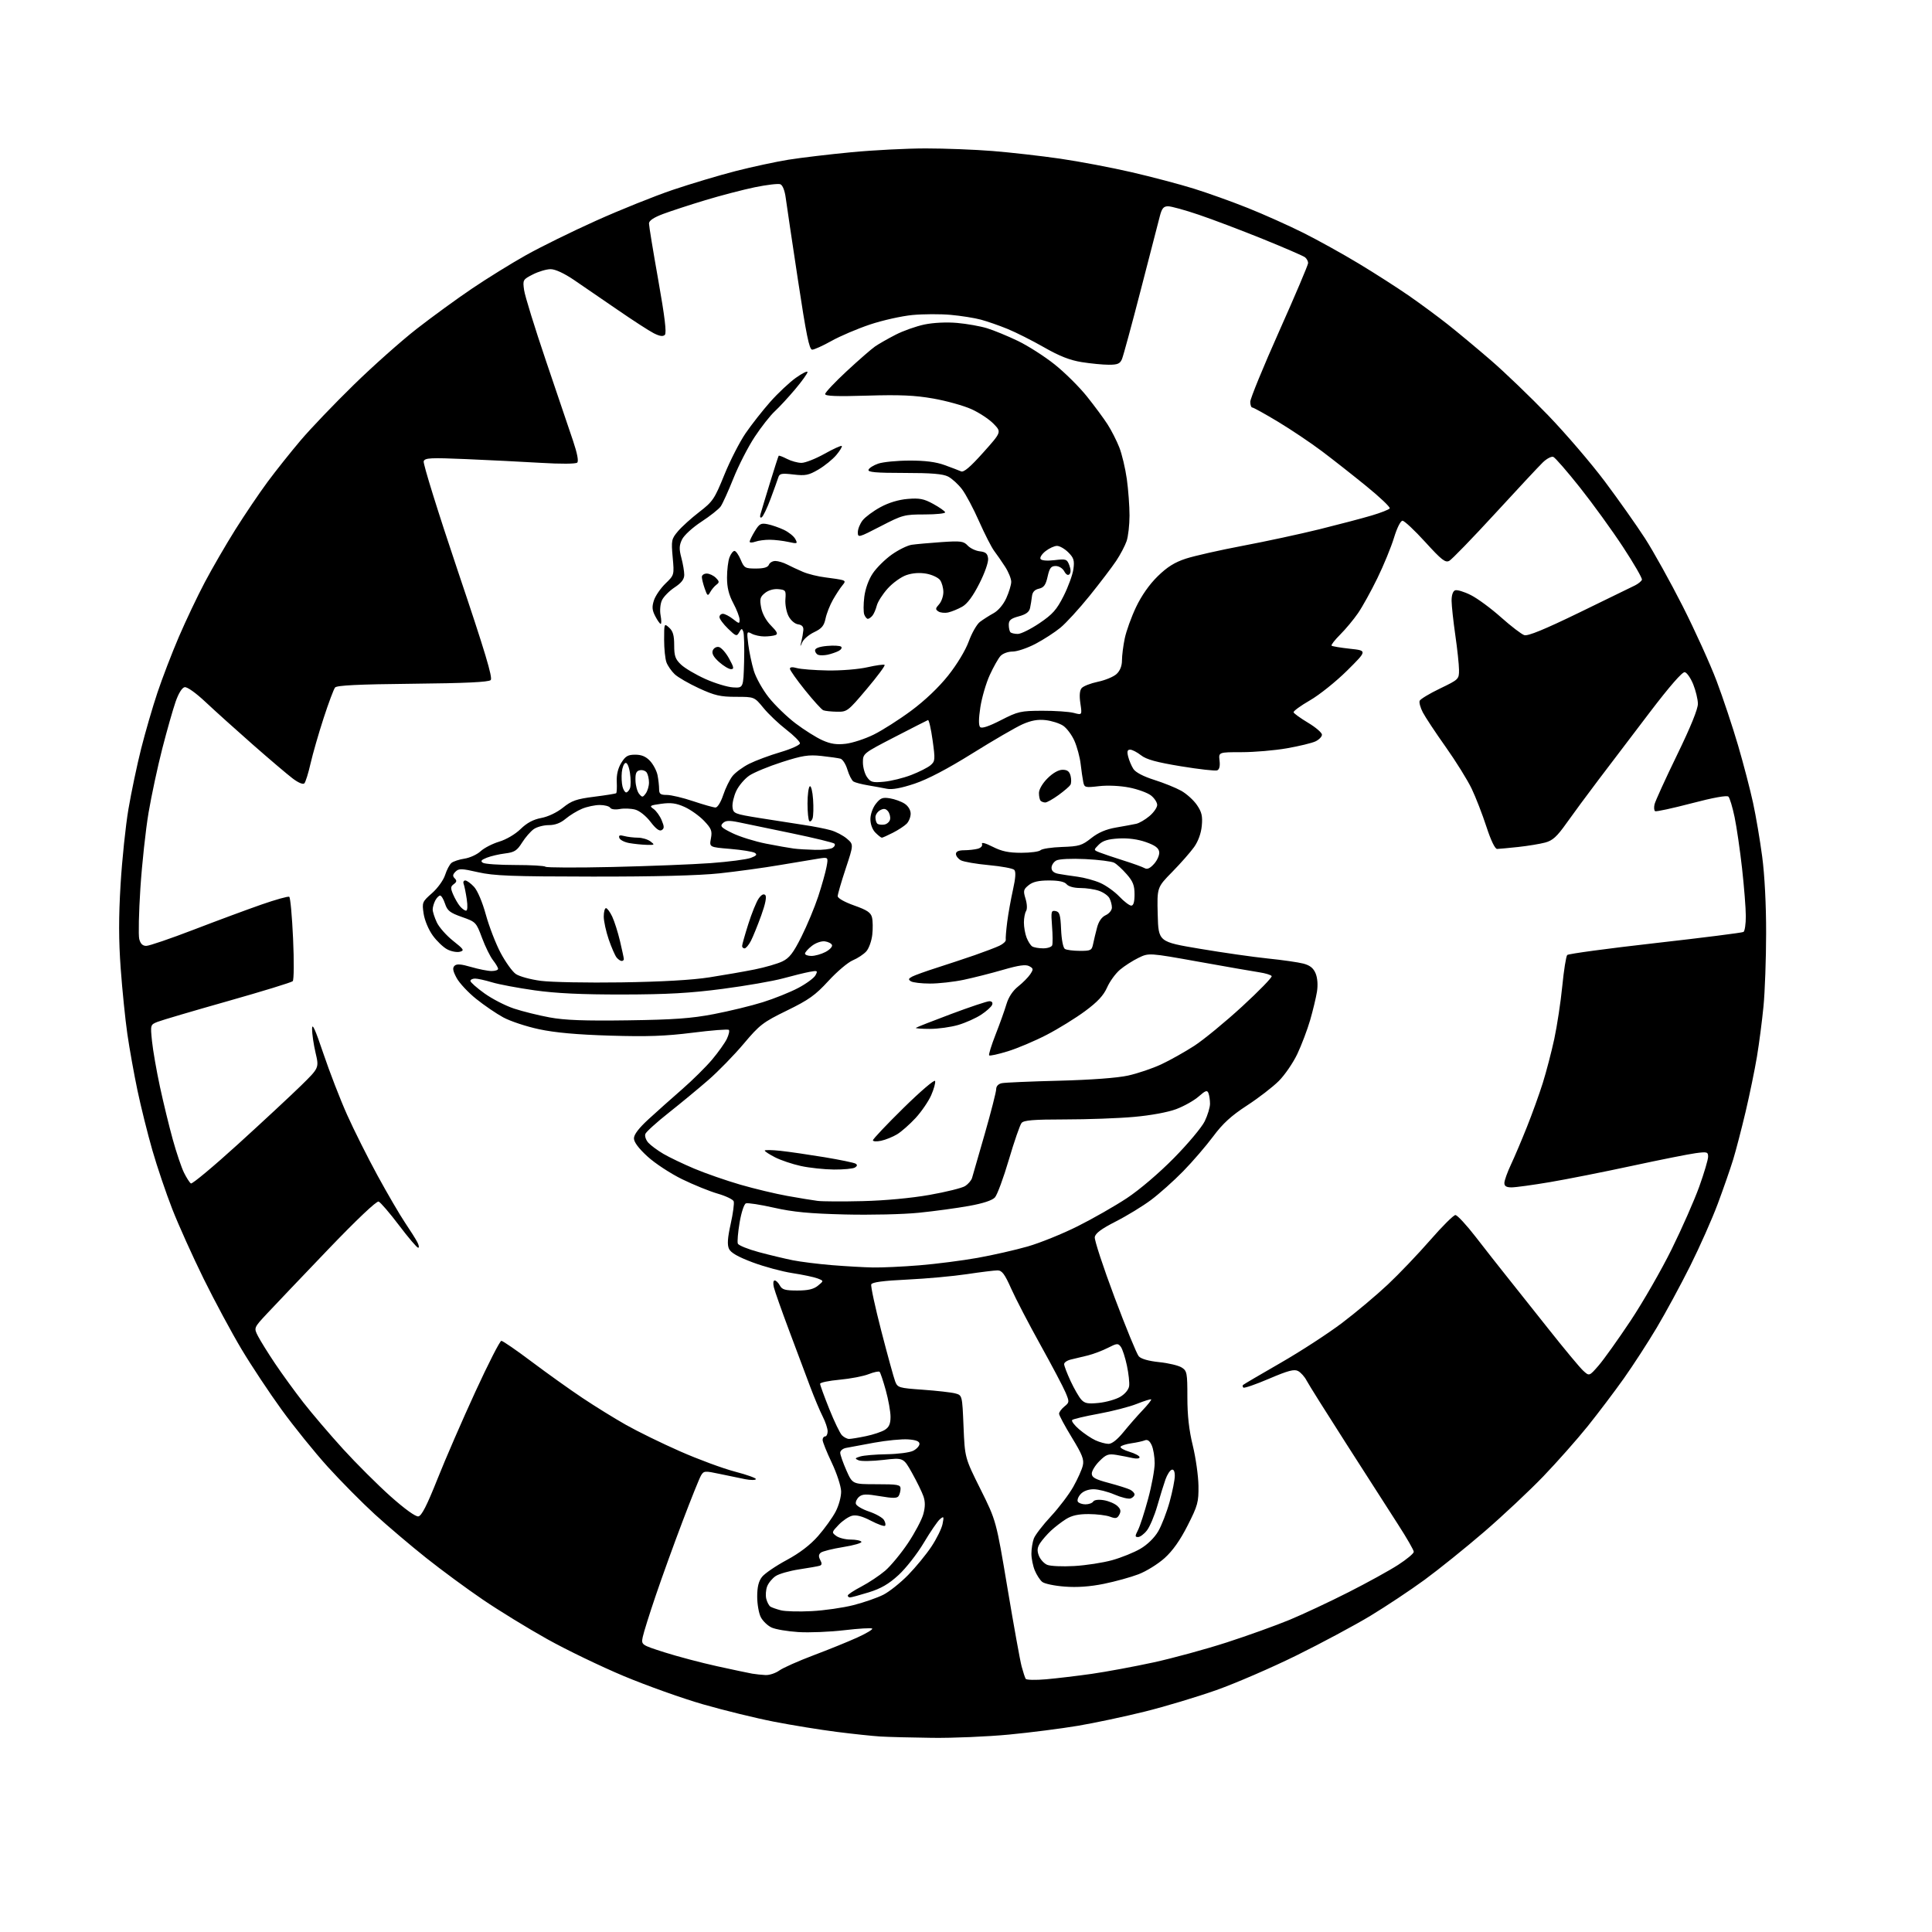 <?xml version="1.0" encoding="UTF-8" standalone="no"?>
<svg 
  version="1.1" 
  xmlns="http://www.w3.org/2000/svg" 
  xmlns:xlink="http://www.w3.org/1999/xlink" 
  xmlns:svg="http://www.w3.org/2000/svg"
  xmlns:rdf="http://www.w3.org/1999/02/22-rdf-syntax-ns#"
  xmlns:cc="http://creativecommons.org/ns#"
  xmlns:dc="http://purl.org/dc/elements/1.1/"
  viewBox="0 0 768 768"
  width="768"
  height="768"
>
<style>svg {background-color: white; }</style>"
<path stroke="none" fill="black" fill-rule="evenodd" d="M370.59,690.82C362.29,690.71 353.02,690.48 350.00,690.29C346.98,690.11 339.15,689.28 332.61,688.45C326.07,687.62 314.84,685.80 307.66,684.40C300.48,683.00 287.83,679.90 279.55,677.52C271.27,675.14 257.06,670.07 247.96,666.26C238.86,662.45 225.13,655.83 217.46,651.54C209.78,647.25 198.32,640.22 192.00,635.92C185.68,631.63 175.51,624.15 169.42,619.30C163.32,614.46 154.15,606.67 149.03,602.00C143.92,597.33 135.49,588.81 130.30,583.09C125.11,577.36 116.87,567.16 111.98,560.42C107.09,553.68 99.90,542.84 96.01,536.33C92.12,529.82 85.35,517.24 80.97,508.36C76.60,499.48 70.99,487.02 68.50,480.67C66.02,474.33 62.45,463.79 60.57,457.25C58.69,450.71 56.02,440.00 54.64,433.43C53.26,426.87 51.45,416.77 50.62,411.00C49.79,405.23 48.60,393.52 47.98,385.00C47.16,373.71 47.15,364.64 47.93,351.60C48.52,341.75 49.93,328.25 51.06,321.60C52.19,314.94 54.46,304.16 56.10,297.63C57.75,291.10 60.66,281.06 62.59,275.31C64.51,269.57 68.33,259.61 71.09,253.18C73.85,246.76 78.49,236.97 81.42,231.44C84.35,225.90 89.80,216.50 93.54,210.54C97.28,204.59 103.04,196.06 106.33,191.61C109.63,187.15 115.58,179.68 119.55,175.00C123.52,170.32 133.01,160.41 140.64,152.96C148.26,145.51 159.52,135.50 165.66,130.71C171.80,125.93 181.70,118.72 187.66,114.70C193.62,110.67 203.22,104.72 209.00,101.48C214.78,98.23 227.33,92.05 236.90,87.75C246.47,83.44 260.20,77.93 267.40,75.49C274.61,73.06 285.86,69.69 292.41,68.01C298.96,66.33 308.41,64.30 313.41,63.49C318.41,62.69 329.66,61.35 338.41,60.52C347.16,59.68 360.48,59.00 368.02,59.00C375.55,59.00 387.51,59.46 394.60,60.03C401.70,60.60 413.75,61.97 421.38,63.07C429.01,64.18 441.84,66.61 449.88,68.47C457.92,70.33 469.00,73.26 474.50,74.97C480.00,76.68 489.68,80.14 496.00,82.67C502.32,85.19 512.25,89.64 518.06,92.54C523.87,95.45 533.86,100.99 540.26,104.86C546.66,108.72 555.63,114.48 560.20,117.65C564.76,120.82 571.65,125.91 575.50,128.95C579.35,131.99 587.03,138.38 592.57,143.16C598.11,147.94 608.37,157.80 615.39,165.08C622.40,172.35 632.55,184.20 637.95,191.40C643.35,198.61 650.53,208.78 653.91,214.00C657.28,219.22 664.03,231.38 668.91,241.00C673.78,250.62 679.84,263.99 682.38,270.70C684.91,277.41 688.75,288.94 690.91,296.31C693.07,303.69 695.75,313.97 696.87,319.15C698.00,324.34 699.63,333.96 700.50,340.54C701.47,347.86 702.08,359.68 702.06,371.00C702.05,381.18 701.58,394.23 701.02,400.00C700.46,405.77 699.29,414.77 698.42,420.00C697.55,425.23 695.51,435.11 693.90,441.96C692.28,448.81 690.05,457.36 688.95,460.96C687.85,464.56 685.10,472.45 682.85,478.50C680.59,484.55 675.65,495.68 671.87,503.24C668.09,510.80 662.12,521.83 658.60,527.74C655.08,533.66 649.18,542.75 645.50,547.95C641.81,553.15 635.35,561.69 631.15,566.93C626.94,572.17 619.00,581.14 613.50,586.87C608.00,592.59 597.42,602.51 590.00,608.91C582.58,615.30 571.89,623.90 566.26,628.02C560.64,632.13 550.96,638.56 544.76,642.31C538.57,646.05 525.40,653.11 515.50,658.00C505.60,662.89 491.20,669.12 483.50,671.85C475.80,674.57 462.98,678.42 455.00,680.40C447.02,682.38 435.11,684.91 428.53,686.02C421.94,687.13 409.61,688.71 401.12,689.52C392.63,690.33 378.89,690.92 370.59,690.82zM415.87,667.54C420.07,667.17 428.23,666.20 434.00,665.38C439.77,664.55 450.80,662.51 458.50,660.84C466.20,659.16 479.33,655.58 487.67,652.88C496.01,650.18 507.26,646.13 512.67,643.89C518.08,641.64 528.59,636.72 536.03,632.94C543.47,629.17 552.36,624.28 555.78,622.06C559.20,619.85 562.00,617.52 562.00,616.87C562.00,616.22 559.22,611.38 555.81,606.10C552.41,600.82 543.14,586.38 535.22,574.00C527.29,561.62 520.17,550.28 519.39,548.78C518.62,547.28 517.10,545.59 516.02,545.01C514.47,544.18 512.09,544.81 504.45,548.07C499.17,550.33 494.58,551.91 494.26,551.59C493.93,551.26 493.87,550.79 494.13,550.54C494.38,550.28 501.10,546.34 509.05,541.77C517.00,537.20 528.01,530.05 533.52,525.87C539.04,521.69 547.21,514.82 551.70,510.60C556.18,506.39 563.75,498.45 568.53,492.97C573.30,487.49 577.81,483.00 578.55,483.00C579.29,483.00 582.94,486.94 586.66,491.75C590.38,496.56 595.94,503.65 599.03,507.50C602.11,511.35 609.62,520.80 615.72,528.50C621.82,536.20 627.92,543.54 629.28,544.81C631.75,547.11 631.75,547.11 635.48,542.81C637.53,540.44 643.24,532.44 648.17,525.03C653.10,517.61 660.47,504.79 664.54,496.53C668.62,488.26 673.54,477.09 675.48,471.70C677.41,466.31 679.00,460.97 679.00,459.82C679.00,457.91 678.61,457.79 674.07,458.40C671.36,458.76 659.99,461.02 648.82,463.43C637.64,465.84 622.93,468.76 616.12,469.91C609.32,471.06 602.46,472.00 600.87,472.00C598.80,472.00 598.00,471.51 598.01,470.25C598.02,469.29 599.18,466.02 600.60,463.00C602.02,459.98 604.89,453.23 606.97,448.00C609.06,442.77 611.90,434.90 613.28,430.50C614.66,426.10 616.72,418.23 617.85,413.00C618.97,407.77 620.41,398.32 621.03,392.00C621.65,385.68 622.54,380.11 623.00,379.63C623.46,379.15 639.20,377.02 657.98,374.90C676.76,372.78 692.55,370.78 693.06,370.46C693.58,370.14 694.00,367.32 693.99,364.19C693.99,361.06 693.31,352.52 692.50,345.22C691.68,337.91 690.34,328.72 689.52,324.78C688.70,320.85 687.60,317.20 687.08,316.68C686.48,316.08 681.08,317.05 672.41,319.33C664.86,321.30 658.35,322.72 657.94,322.46C657.52,322.21 657.42,320.99 657.70,319.75C657.98,318.51 661.98,309.72 666.60,300.22C672.04,289.04 674.98,281.81 674.94,279.72C674.91,277.95 674.07,274.48 673.07,272.00C672.06,269.52 670.56,267.36 669.72,267.20C668.76,267.00 663.67,272.84 655.78,283.20C648.95,292.16 639.79,304.23 635.42,310.00C631.05,315.77 625.33,323.52 622.71,327.22C618.90,332.59 617.20,334.14 614.22,334.93C612.17,335.48 607.35,336.27 603.50,336.69C599.65,337.10 595.89,337.45 595.13,337.47C594.29,337.49 592.66,334.11 590.87,328.62C589.28,323.74 586.65,316.95 585.02,313.54C583.39,310.12 578.74,302.64 574.68,296.91C570.62,291.19 566.53,285.00 565.58,283.16C564.63,281.32 564.07,279.27 564.33,278.59C564.58,277.92 568.22,275.72 572.40,273.71C579.89,270.10 580.00,270.00 579.98,266.28C579.97,264.20 579.31,258.00 578.51,252.50C577.72,247.00 577.05,240.86 577.03,238.86C577.01,236.60 577.54,235.01 578.42,234.67C579.21,234.37 582.02,235.21 584.67,236.55C587.33,237.88 592.74,241.87 596.70,245.41C600.67,248.94 604.82,252.13 605.94,252.48C607.36,252.93 613.94,250.23 627.74,243.53C638.61,238.26 648.59,233.39 649.92,232.72C651.25,232.05 652.50,231.03 652.69,230.45C652.88,229.88 649.50,224.03 645.18,217.45C640.87,210.88 633.17,200.24 628.07,193.82C622.98,187.40 618.20,181.91 617.46,181.62C616.71,181.34 614.84,182.32 613.30,183.81C611.76,185.30 603.18,194.49 594.23,204.24C585.28,213.98 577.12,222.40 576.11,222.94C574.55,223.78 573.07,222.62 566.56,215.47C562.32,210.81 558.25,207.00 557.52,207.00C556.75,207.00 555.33,209.84 554.14,213.75C553.01,217.46 550.04,224.70 547.54,229.82C545.04,234.95 541.58,241.21 539.84,243.73C538.11,246.25 534.92,250.08 532.76,252.24C530.60,254.40 529.05,256.39 529.32,256.66C529.59,256.93 532.89,257.48 536.66,257.89C543.50,258.63 543.50,258.63 535.50,266.57C531.10,270.93 524.45,276.26 520.72,278.40C516.99,280.55 514.06,282.69 514.22,283.16C514.38,283.64 516.98,285.51 520.00,287.32C523.03,289.14 525.50,291.27 525.50,292.05C525.50,292.83 524.35,294.02 522.95,294.70C521.54,295.37 516.42,296.61 511.56,297.46C506.71,298.31 498.61,299.00 493.57,299.00C484.40,299.00 484.40,299.00 484.79,302.36C485.05,304.55 484.72,305.89 483.84,306.23C483.09,306.52 476.62,305.79 469.45,304.61C459.70,303.01 455.70,301.91 453.57,300.23C452.01,299.01 450.07,298.00 449.26,298.00C448.15,298.00 447.95,298.69 448.46,300.75C448.83,302.26 449.77,304.48 450.54,305.67C451.42,307.03 454.52,308.65 458.81,310.01C462.59,311.20 467.43,313.16 469.56,314.35C471.69,315.55 474.51,318.10 475.81,320.02C477.72,322.82 478.09,324.43 477.73,328.27C477.45,331.27 476.31,334.42 474.66,336.74C473.21,338.77 469.31,343.21 465.98,346.60C459.93,352.76 459.93,352.76 460.21,363.57C460.50,374.39 460.50,374.39 477.00,377.16C486.07,378.69 498.23,380.43 504.00,381.02C509.77,381.61 516.13,382.52 518.13,383.05C520.74,383.74 522.10,384.83 522.98,386.95C523.73,388.76 523.93,391.54 523.52,394.19C523.14,396.56 521.92,401.64 520.81,405.49C519.69,409.33 517.40,415.37 515.73,418.92C514.05,422.47 510.73,427.32 508.35,429.70C505.97,432.08 500.27,436.48 495.69,439.46C489.43,443.54 486.08,446.60 482.26,451.74C479.46,455.50 474.10,461.73 470.34,465.58C466.58,469.43 460.80,474.58 457.50,477.04C454.21,479.49 447.91,483.34 443.50,485.58C437.76,488.51 435.41,490.27 435.19,491.79C435.01,492.96 438.55,503.72 443.05,515.71C447.55,527.69 451.88,538.24 452.67,539.14C453.58,540.18 456.56,541.03 460.80,541.47C464.49,541.85 468.51,542.81 469.75,543.61C471.85,544.95 472.00,545.75 472.00,555.44C472.00,562.70 472.65,568.51 474.16,574.67C475.34,579.53 476.35,586.70 476.41,590.62C476.49,597.14 476.13,598.46 472.10,606.41C469.12,612.29 466.17,616.46 462.94,619.37C460.31,621.73 455.64,624.63 452.56,625.80C449.48,626.98 443.28,628.69 438.79,629.60C433.30,630.71 428.19,631.08 423.25,630.70C419.19,630.40 415.16,629.55 414.29,628.82C413.41,628.10 412.08,626.05 411.35,624.28C410.61,622.51 410.00,619.50 410.00,617.60C410.00,615.69 410.44,612.98 410.97,611.57C411.51,610.16 414.56,606.19 417.76,602.75C420.96,599.31 424.96,594.02 426.66,591.00C428.36,587.98 430.06,584.19 430.43,582.59C431.00,580.20 430.23,578.23 426.06,571.41C423.28,566.85 421.00,562.61 421.00,561.98C421.00,561.34 421.95,560.06 423.10,559.12C425.12,557.48 425.14,557.27 423.59,553.57C422.71,551.45 418.20,542.91 413.59,534.61C408.97,526.30 403.74,516.24 401.96,512.25C399.37,506.42 398.30,505.00 396.53,505.00C395.32,505.00 389.86,505.67 384.41,506.49C378.96,507.31 368.27,508.29 360.66,508.65C351.04,509.11 346.67,509.70 346.34,510.56C346.07,511.25 347.88,519.62 350.35,529.16C352.82,538.70 355.29,547.68 355.84,549.12C356.81,551.62 357.27,551.76 366.89,552.44C372.42,552.84 378.19,553.49 379.72,553.90C382.50,554.64 382.50,554.64 383.02,567.07C383.54,579.50 383.54,579.50 389.77,592.00C396.00,604.50 396.00,604.50 400.51,631.43C402.99,646.25 405.51,660.20 406.11,662.43C406.71,664.67 407.44,666.89 407.73,667.36C408.01,667.83 411.68,667.91 415.87,667.54zM304.29,665.86C305.83,665.94 308.30,665.12 309.79,664.05C311.28,662.98 317.38,660.27 323.34,658.02C329.30,655.78 337.13,652.60 340.74,650.96C344.36,649.32 347.05,647.71 346.72,647.39C346.39,647.06 341.41,647.35 335.66,648.03C329.90,648.71 321.66,649.05 317.35,648.77C313.03,648.50 308.23,647.68 306.68,646.95C305.12,646.21 303.21,644.37 302.43,642.85C301.64,641.34 301.00,637.66 301.00,634.68C301.00,630.86 301.56,628.55 302.92,626.83C303.97,625.49 308.36,622.49 312.67,620.17C317.87,617.37 322.08,614.15 325.20,610.60C327.78,607.66 330.92,603.29 332.18,600.89C333.46,598.42 334.41,594.90 334.36,592.80C334.30,590.75 332.63,585.64 330.63,581.43C328.63,577.23 327.00,573.16 327.00,572.40C327.00,571.63 327.45,571.00 328.00,571.00C328.55,571.00 329.00,570.08 329.00,568.96C329.00,567.84 328.11,565.17 327.01,563.03C325.92,560.89 323.71,555.62 322.09,551.32C320.47,547.02 316.70,536.98 313.72,529.00C310.73,521.02 307.99,513.26 307.63,511.75C307.24,510.16 307.38,509.00 307.95,509.00C308.49,509.00 309.41,509.90 310.00,511.00C310.88,512.65 312.09,513.00 316.92,513.00C321.21,513.00 323.41,512.49 325.14,511.08C327.50,509.16 327.50,509.16 324.98,508.19C323.60,507.66 319.10,506.71 314.98,506.08C310.87,505.45 303.74,503.52 299.15,501.80C293.31,499.60 290.50,497.99 289.78,496.42C289.04,494.79 289.22,492.09 290.46,486.52C291.40,482.32 291.93,478.27 291.65,477.53C291.36,476.79 288.51,475.42 285.32,474.50C282.12,473.58 275.75,471.00 271.18,468.77C266.60,466.54 260.41,462.49 257.43,459.76C253.88,456.52 252.00,454.01 252.00,452.51C252.00,450.99 253.98,448.40 257.85,444.86C261.06,441.91 267.05,436.57 271.15,433.00C275.25,429.43 280.61,424.12 283.06,421.22C285.50,418.32 288.14,414.61 288.93,412.98C289.71,411.35 290.07,409.74 289.73,409.40C289.39,409.05 282.89,409.56 275.30,410.52C264.50,411.88 257.37,412.13 242.50,411.68C229.36,411.28 220.66,410.50 214.30,409.14C209.23,408.06 202.83,405.94 200.06,404.43C197.29,402.93 192.43,399.61 189.26,397.06C186.09,394.52 182.61,390.78 181.51,388.75C180.03,386.00 179.81,384.79 180.66,383.94C181.51,383.09 183.19,383.20 187.30,384.40C190.33,385.28 193.98,386.00 195.40,386.00C196.83,386.00 198.00,385.61 198.00,385.13C198.00,384.66 197.09,383.11 195.98,381.70C194.87,380.29 192.90,376.29 191.61,372.82C189.30,366.61 189.15,366.46 183.63,364.52C178.89,362.85 177.83,362.03 176.92,359.27C176.33,357.47 175.45,356.00 174.96,356.00C174.47,356.00 173.60,356.87 173.04,357.93C172.47,359.00 172.00,360.62 172.00,361.53C172.00,362.45 172.75,364.78 173.66,366.71C174.58,368.64 177.49,371.92 180.12,374.00C184.40,377.38 184.69,377.85 182.80,378.34C181.64,378.64 179.40,378.23 177.83,377.41C176.25,376.60 173.64,374.11 172.03,371.88C170.36,369.57 168.80,365.85 168.40,363.21C167.73,358.73 167.83,358.48 171.74,355.04C173.97,353.08 176.28,349.87 176.93,347.83C177.58,345.81 178.71,343.65 179.46,343.03C180.21,342.41 182.55,341.64 184.66,341.32C186.77,341.00 189.64,339.68 191.04,338.39C192.43,337.09 195.77,335.37 198.44,334.57C201.26,333.72 204.84,331.61 206.94,329.56C209.45,327.11 211.97,325.76 215.15,325.16C217.87,324.66 221.39,322.98 223.80,321.04C227.24,318.28 229.14,317.61 236.18,316.72C240.76,316.14 244.70,315.51 244.94,315.31C245.18,315.12 245.28,313.06 245.17,310.73C245.04,307.96 245.66,305.38 246.97,303.25C248.62,300.57 249.59,300.00 252.53,300.00C255.05,300.00 256.78,300.74 258.43,302.51C259.71,303.90 261.04,306.43 261.38,308.14C261.72,309.85 262.00,312.32 262.00,313.62C262.00,315.61 262.50,316.00 265.07,316.00C266.76,316.00 271.50,317.12 275.59,318.50C279.69,319.87 283.67,321.00 284.44,321.00C285.23,321.00 286.56,318.84 287.48,316.06C288.38,313.34 290.04,309.95 291.16,308.52C292.28,307.10 295.29,304.88 297.85,303.60C300.41,302.32 305.99,300.24 310.25,298.99C314.51,297.73 318.00,296.15 318.00,295.48C318.00,294.80 315.55,292.35 312.56,290.04C309.56,287.73 305.48,283.85 303.49,281.42C299.87,277.00 299.87,277.00 292.56,277.00C286.37,277.00 284.12,276.48 277.87,273.61C273.82,271.74 269.46,269.22 268.19,268.01C266.92,266.80 265.46,264.70 264.94,263.34C264.42,261.98 264.00,257.90 264.00,254.28C264.00,247.75 264.02,247.71 266.00,249.50C267.51,250.86 268.00,252.58 268.00,256.47C268.00,260.80 268.44,262.04 270.75,264.22C272.26,265.64 276.60,268.20 280.38,269.90C284.17,271.60 289.12,273.11 291.38,273.25C295.50,273.50 295.50,273.50 295.79,263.07C295.94,257.33 295.80,251.93 295.47,251.07C294.95,249.71 294.73,249.75 293.83,251.35C292.87,253.06 292.55,252.96 289.40,249.90C287.53,248.09 286.00,246.02 286.00,245.30C286.00,244.59 286.61,244.00 287.37,244.00C288.12,244.00 289.92,244.93 291.37,246.07C293.83,248.01 294.00,248.03 294.00,246.31C294.00,245.31 292.88,242.37 291.50,239.79C289.71,236.42 289.00,233.54 289.00,229.61C289.00,226.60 289.44,222.98 289.98,221.57C290.51,220.15 291.41,219.00 291.96,219.00C292.52,219.00 293.63,220.57 294.44,222.50C295.81,225.78 296.19,226.00 300.48,226.00C303.63,226.00 305.24,225.53 305.64,224.50C305.95,223.67 307.11,223.00 308.20,223.00C309.30,223.00 311.39,223.62 312.85,224.37C314.31,225.13 317.16,226.46 319.20,227.33C321.23,228.20 325.28,229.20 328.20,229.54C331.11,229.88 334.12,230.36 334.89,230.60C336.05,230.97 336.04,231.32 334.81,232.77C334.00,233.72 332.35,236.25 331.13,238.38C329.91,240.51 328.58,243.89 328.17,245.88C327.57,248.76 326.65,249.86 323.67,251.28C321.60,252.26 319.47,254.06 318.93,255.28C318.00,257.36 317.98,257.35 318.56,255.00C318.90,253.62 319.25,251.60 319.34,250.50C319.45,249.12 318.80,248.40 317.24,248.18C315.94,248.00 314.32,246.59 313.45,244.90C312.61,243.28 312.05,240.27 312.21,238.22C312.48,234.72 312.32,234.48 309.42,234.20C307.55,234.02 305.46,234.62 304.09,235.73C302.14,237.30 301.93,238.11 302.57,241.53C303.03,243.97 304.54,246.73 306.51,248.70C308.91,251.11 309.35,252.04 308.27,252.45C307.48,252.75 305.49,253.00 303.85,253.00C302.21,253.00 299.95,252.51 298.83,251.91C296.86,250.85 296.81,251.00 297.45,256.16C297.82,259.10 298.81,263.79 299.64,266.58C300.48,269.38 303.17,274.19 305.62,277.27C308.07,280.36 312.87,285.00 316.28,287.58C319.70,290.17 324.49,293.18 326.91,294.26C330.22,295.74 332.56,296.09 336.21,295.66C338.89,295.34 343.88,293.71 347.29,292.03C350.71,290.34 357.42,286.07 362.20,282.53C367.65,278.49 373.14,273.27 376.90,268.55C380.45,264.08 383.79,258.54 385.10,254.96C386.31,251.63 388.31,248.14 389.55,247.20C390.79,246.27 393.21,244.72 394.94,243.77C396.82,242.74 398.85,240.34 400.02,237.77C401.08,235.42 401.97,232.51 401.98,231.29C401.99,230.08 400.90,227.38 399.55,225.29C398.21,223.21 396.25,220.38 395.20,219.00C394.16,217.62 391.46,212.34 389.21,207.27C386.97,202.19 383.90,196.42 382.40,194.46C380.90,192.49 378.42,190.23 376.89,189.44C374.83,188.38 370.25,188.00 359.47,188.00C348.21,188.00 344.93,187.71 345.24,186.75C345.47,186.06 347.19,184.96 349.08,184.31C350.96,183.65 356.55,183.10 361.50,183.09C367.74,183.07 372.03,183.62 375.50,184.88C378.25,185.88 381.19,187.00 382.03,187.37C383.12,187.85 385.68,185.67 390.85,179.89C398.14,171.74 398.14,171.74 394.96,168.46C393.21,166.65 389.22,164.02 386.09,162.62C382.96,161.22 376.15,159.33 370.95,158.42C363.66,157.14 357.68,156.88 344.75,157.27C332.59,157.64 328.00,157.47 328.01,156.64C328.01,156.01 331.89,151.90 336.63,147.50C341.38,143.10 346.44,138.69 347.88,137.70C349.32,136.71 352.98,134.62 356.00,133.07C359.02,131.51 364.20,129.68 367.50,128.99C371.10,128.25 376.29,128.00 380.50,128.37C384.35,128.71 389.69,129.66 392.37,130.48C395.05,131.30 400.54,133.56 404.58,135.50C408.61,137.44 415.19,141.64 419.20,144.84C423.22,148.03 429.00,153.76 432.05,157.57C435.10,161.38 438.82,166.41 440.31,168.75C441.81,171.09 443.89,175.18 444.94,177.85C445.99,180.52 447.33,186.17 447.93,190.42C448.52,194.67 449.00,201.20 449.00,204.92C449.00,208.65 448.48,213.23 447.84,215.10C447.20,216.97 445.33,220.53 443.67,223.00C442.02,225.47 437.27,231.71 433.13,236.85C428.98,241.99 423.76,247.70 421.52,249.53C419.29,251.37 414.83,254.25 411.63,255.93C408.42,257.62 404.34,259.00 402.55,259.00C400.72,259.00 398.61,259.77 397.70,260.78C396.82,261.75 394.90,265.16 393.44,268.35C391.98,271.53 390.31,277.27 389.71,281.09C389.01,285.66 388.98,288.38 389.63,289.03C390.28,289.68 393.09,288.74 397.87,286.29C404.66,282.81 405.70,282.57 414.31,282.54C419.36,282.52 425.00,282.91 426.83,283.39C430.16,284.28 430.16,284.28 429.47,279.63C429.01,276.55 429.17,274.50 429.96,273.55C430.62,272.76 433.53,271.62 436.43,271.01C439.34,270.41 442.68,269.02 443.86,267.92C445.24,266.63 446.00,264.71 446.00,262.51C446.00,260.63 446.49,256.71 447.10,253.80C447.70,250.88 449.72,245.28 451.59,241.35C453.74,236.81 456.87,232.34 460.16,229.12C463.99,225.37 466.93,223.53 471.42,222.06C474.77,220.97 484.93,218.68 494.00,216.96C503.07,215.25 516.80,212.29 524.50,210.39C532.20,208.48 541.52,206.03 545.21,204.93C548.90,203.84 552.15,202.56 552.44,202.10C552.73,201.63 548.58,197.68 543.23,193.33C537.88,188.97 529.90,182.69 525.50,179.38C521.10,176.07 513.26,170.80 508.08,167.68C502.90,164.56 498.28,162.00 497.83,162.00C497.37,162.00 497.00,160.97 497.00,159.71C497.00,158.45 502.18,145.82 508.50,131.65C514.83,117.48 520.00,105.29 520.00,104.57C520.00,103.84 519.44,102.80 518.75,102.26C518.06,101.73 510.52,98.46 502.00,95.01C493.48,91.56 482.02,87.22 476.55,85.37C471.08,83.51 465.59,82.00 464.34,82.00C462.56,82.00 461.87,82.81 461.10,85.75C460.57,87.81 457.17,100.97 453.54,115.00C449.92,129.03 446.52,141.51 446.00,142.75C445.22,144.59 444.26,145.00 440.77,144.99C438.42,144.99 433.57,144.52 430.00,143.95C425.31,143.20 421.13,141.56 415.00,138.05C410.32,135.38 403.80,132.09 400.50,130.75C397.20,129.40 392.43,127.74 389.89,127.06C387.36,126.38 381.96,125.52 377.89,125.16C373.83,124.79 367.00,124.82 362.72,125.22C358.44,125.63 350.84,127.32 345.83,129.00C340.83,130.68 333.94,133.61 330.52,135.53C327.10,137.44 323.65,139.00 322.85,139.00C321.70,139.00 320.48,132.99 317.19,111.25C314.87,95.99 312.70,81.32 312.34,78.66C311.95,75.72 311.11,73.60 310.19,73.24C309.35,72.92 304.81,73.46 300.08,74.43C295.36,75.41 286.50,77.72 280.40,79.56C274.29,81.41 266.76,83.87 263.65,85.03C259.89,86.44 257.99,87.70 257.98,88.82C257.97,89.74 259.63,99.85 261.66,111.27C264.26,125.93 265.04,132.36 264.29,133.11C263.54,133.86 262.24,133.66 259.86,132.46C258.01,131.51 251.55,127.33 245.50,123.16C239.45,119.00 231.65,113.66 228.17,111.29C224.24,108.63 220.72,107.00 218.88,107.00C217.25,107.00 214.08,107.94 211.84,109.08C207.85,111.12 207.76,111.26 208.34,115.33C208.66,117.63 212.58,130.30 217.05,143.50C221.52,156.70 226.35,170.98 227.80,175.24C229.45,180.14 230.07,183.32 229.46,183.89C228.89,184.43 222.96,184.47 215.00,183.99C207.57,183.55 194.19,182.88 185.26,182.50C171.10,181.90 168.94,182.01 168.42,183.35C168.09,184.20 174.21,203.86 182.02,227.04C192.80,259.02 195.94,269.46 195.06,270.34C194.25,271.15 185.02,271.59 164.03,271.80C142.38,272.02 133.89,272.44 133.19,273.30C132.65,273.96 130.60,279.45 128.63,285.50C126.66,291.55 124.33,299.65 123.45,303.50C122.58,307.35 121.46,310.91 120.98,311.40C120.45,311.94 118.54,311.13 116.30,309.42C114.21,307.83 107.11,301.80 100.53,296.02C93.94,290.23 85.53,282.65 81.82,279.17C77.83,275.42 74.39,272.97 73.39,273.17C72.35,273.37 70.95,275.64 69.79,279.00C68.74,282.02 66.37,290.35 64.53,297.50C62.69,304.65 60.23,316.12 59.06,323.00C57.90,329.88 56.44,343.39 55.81,353.02C55.18,362.66 54.98,371.78 55.35,373.27C55.83,375.16 56.69,376.00 58.14,376.00C59.30,376.00 67.80,373.10 77.03,369.55C86.26,366.00 98.40,361.50 104.00,359.55C109.61,357.60 114.55,356.22 114.98,356.49C115.42,356.76 116.10,364.22 116.50,373.07C116.91,382.02 116.85,389.55 116.36,390.04C115.88,390.52 104.24,394.09 90.50,397.98C76.75,401.87 64.21,405.57 62.63,406.20C59.77,407.34 59.76,407.36 60.43,413.92C60.80,417.54 62.22,425.68 63.58,432.00C64.94,438.32 67.24,447.77 68.69,453.00C70.14,458.23 72.14,464.16 73.15,466.18C74.15,468.21 75.39,470.12 75.89,470.44C76.40,470.75 84.85,463.71 94.66,454.79C104.47,445.87 115.73,435.40 119.68,431.53C126.85,424.50 126.85,424.50 125.44,418.50C124.67,415.20 124.04,410.93 124.05,409.00C124.06,406.43 125.25,409.03 128.54,418.78C131.00,426.08 135.24,437.04 137.97,443.13C140.70,449.23 146.16,460.13 150.11,467.36C154.06,474.59 158.95,482.98 160.99,486.00C163.03,489.02 165.23,492.51 165.88,493.75C166.54,494.99 166.69,496.00 166.22,496.00C165.75,496.00 162.33,491.99 158.62,487.08C154.90,482.17 151.25,477.93 150.51,477.64C149.70,477.33 141.77,484.84 130.30,496.81C119.93,507.64 109.06,519.05 106.15,522.17C100.86,527.84 100.86,527.84 102.58,531.17C103.52,533.00 106.56,537.88 109.32,542.00C112.08,546.12 117.15,553.10 120.58,557.50C124.01,561.90 131.12,570.23 136.37,576.00C141.63,581.77 150.11,590.23 155.21,594.79C160.88,599.84 165.20,602.96 166.30,602.79C167.60,602.58 169.69,598.50 173.87,588.00C177.04,580.02 183.83,564.39 188.96,553.25C194.08,542.11 198.73,533.00 199.30,533.00C199.86,533.00 205.31,536.75 211.41,541.34C217.51,545.92 226.55,552.38 231.50,555.68C236.45,558.99 244.24,563.81 248.82,566.40C253.39,568.99 263.06,573.73 270.32,576.92C277.57,580.12 287.42,583.76 292.22,585.01C297.02,586.26 300.74,587.61 300.49,588.01C300.24,588.41 298.35,588.41 296.27,588.01C294.20,587.60 289.65,586.66 286.16,585.92C280.15,584.63 279.76,584.67 278.66,586.53C278.02,587.61 274.73,595.79 271.35,604.71C267.96,613.62 263.16,626.90 260.68,634.21C258.19,641.52 255.87,648.93 255.51,650.68C254.87,653.86 254.87,653.86 264.19,656.84C269.31,658.47 278.68,660.95 285.00,662.34C291.32,663.73 297.62,665.06 299.00,665.30C300.38,665.53 302.76,665.79 304.29,665.86zM322.64,640.45C327.66,640.19 335.17,639.11 339.31,638.05C343.45,636.99 348.79,635.13 351.17,633.92C353.55,632.70 357.97,629.18 361.00,626.08C364.02,622.99 368.19,617.91 370.26,614.79C372.33,611.67 374.32,607.63 374.68,605.81C375.28,602.80 375.19,602.62 373.66,603.88C372.74,604.64 369.85,608.86 367.24,613.25C364.63,617.64 360.11,623.42 357.19,626.10C353.26,629.70 350.19,631.48 345.34,632.98C341.74,634.09 338.39,635.00 337.89,635.00C337.40,635.00 337.00,634.66 337.00,634.25C337.00,633.84 339.44,632.23 342.41,630.68C345.38,629.12 349.63,626.29 351.86,624.39C354.08,622.48 358.16,617.55 360.93,613.42C363.69,609.29 366.44,604.09 367.04,601.86C367.82,598.97 367.82,596.93 367.06,594.74C366.47,593.06 364.45,588.92 362.56,585.54C359.13,579.41 359.13,579.41 351.13,580.34C346.74,580.85 342.32,580.92 341.32,580.50C339.70,579.81 339.78,579.64 342.00,578.96C343.38,578.54 348.10,578.15 352.50,578.08C356.90,578.02 361.62,577.40 363.00,576.71C364.38,576.01 365.50,574.78 365.50,573.97C365.50,572.94 364.15,572.40 361.00,572.18C358.52,572.00 352.45,572.59 347.50,573.49C342.55,574.39 337.49,575.33 336.25,575.58C335.01,575.83 334.00,576.69 334.00,577.49C334.00,578.29 335.10,581.43 336.44,584.47C338.89,590.00 338.89,590.00 348.44,590.00C356.88,590.00 358.00,590.20 357.98,591.75C357.98,592.71 357.63,594.04 357.21,594.70C356.62,595.62 354.92,595.63 349.80,594.76C344.42,593.84 342.85,593.88 341.54,594.97C340.64,595.71 340.05,596.96 340.21,597.75C340.37,598.54 342.71,599.94 345.42,600.85C348.12,601.76 350.80,603.27 351.38,604.20C351.96,605.14 352.15,606.18 351.82,606.52C351.48,606.85 348.96,605.95 346.21,604.52C342.82,602.74 340.42,602.11 338.72,602.53C337.34,602.88 334.93,604.51 333.36,606.16C330.58,609.07 330.55,609.19 332.44,610.57C333.51,611.36 336.07,612.00 338.13,612.00C340.19,612.00 342.12,612.39 342.42,612.87C342.71,613.34 339.48,614.29 335.23,614.97C330.98,615.65 326.95,616.66 326.27,617.21C325.39,617.93 325.33,618.75 326.06,620.12C326.82,621.53 326.74,622.13 325.79,622.42C325.08,622.64 321.42,623.28 317.66,623.85C313.90,624.42 309.71,625.61 308.36,626.50C307.02,627.38 305.48,629.24 304.95,630.62C304.43,632.01 304.27,634.24 304.61,635.58C304.95,636.92 305.69,638.31 306.27,638.67C306.85,639.03 308.71,639.68 310.41,640.12C312.11,640.57 317.61,640.71 322.64,640.45zM427.00,622.52C431.68,622.26 438.48,621.20 442.12,620.19C445.77,619.17 450.82,617.13 453.35,615.64C456.13,614.01 458.92,611.28 460.41,608.72C461.76,606.40 463.80,601.13 464.94,597.02C466.07,592.91 467.00,588.26 467.00,586.69C467.00,584.86 466.55,583.98 465.76,584.25C465.08,584.47 463.97,586.20 463.30,588.08C462.63,589.96 461.16,594.70 460.04,598.62C458.91,602.54 457.06,606.92 455.92,608.37C454.79,609.82 453.20,611.00 452.40,611.00C451.14,611.00 451.14,610.64 452.36,608.25C453.14,606.74 454.95,601.16 456.38,595.86C457.82,590.57 459.00,584.17 459.00,581.66C459.00,579.15 458.47,575.93 457.82,574.51C457.02,572.74 456.15,572.12 455.07,572.56C454.21,572.91 451.80,573.44 449.73,573.73C447.65,574.03 445.72,574.64 445.45,575.09C445.17,575.54 446.76,576.45 448.97,577.11C451.19,577.77 453.00,578.75 453.00,579.27C453.00,579.81 451.78,579.95 450.25,579.60C448.74,579.25 445.83,578.69 443.80,578.35C440.59,577.83 439.69,578.16 437.05,580.80C435.37,582.47 434.00,584.71 434.00,585.77C434.00,587.31 435.37,588.07 440.75,589.49C444.46,590.48 448.29,591.69 449.25,592.18C450.21,592.67 451.00,593.52 451.00,594.07C451.00,594.61 450.32,595.33 449.48,595.65C448.64,595.97 445.75,595.28 443.04,594.11C440.34,592.95 436.59,592.00 434.72,592.00C432.62,592.00 430.64,592.74 429.56,593.94C428.59,595.00 428.10,596.35 428.46,596.94C428.82,597.52 430.19,598.00 431.50,598.00C432.81,598.00 434.19,597.50 434.57,596.89C434.98,596.23 436.67,596.01 438.75,596.35C440.67,596.66 443.08,597.67 444.09,598.58C445.49,599.84 445.69,600.70 444.95,602.09C444.13,603.62 443.51,603.76 441.28,602.92C439.80,602.35 435.98,601.88 432.79,601.87C428.66,601.85 426.07,602.42 423.75,603.87C421.96,604.99 419.26,607.08 417.74,608.50C416.22,609.93 414.30,612.14 413.46,613.41C412.31,615.18 412.19,616.37 412.96,618.39C413.52,619.86 414.99,621.49 416.24,622.03C417.48,622.57 422.32,622.79 427.00,622.52zM440.63,573.96C441.99,573.99 444.15,572.28 446.62,569.25C448.74,566.64 452.16,562.73 454.22,560.57C456.28,558.40 457.81,556.47 457.61,556.28C457.42,556.09 454.84,556.89 451.88,558.07C448.92,559.25 442.09,561.01 436.70,561.99C431.31,562.97 426.58,564.09 426.20,564.48C425.81,564.87 427.07,566.55 429.00,568.20C430.93,569.85 433.85,571.82 435.50,572.56C437.15,573.31 439.46,573.94 440.63,573.96zM337.52,572.00C338.28,572.00 341.29,571.51 344.20,570.90C347.12,570.30 350.51,569.16 351.75,568.38C353.43,567.31 354.00,566.00 354.00,563.21C354.00,561.14 353.15,556.41 352.12,552.68C351.09,548.96 349.98,545.65 349.66,545.33C349.34,545.01 347.38,545.42 345.29,546.25C343.21,547.07 338.01,548.07 333.75,548.46C329.49,548.85 326.00,549.58 326.00,550.08C326.00,550.58 327.63,555.06 329.63,560.05C331.62,565.03 333.90,569.76 334.70,570.56C335.49,571.35 336.76,572.00 337.52,572.00zM436.79,557.68C439.70,557.38 443.53,556.30 445.29,555.27C447.19,554.16 448.64,552.42 448.85,551.00C449.04,549.69 448.64,546.00 447.96,542.81C447.28,539.62 446.20,536.28 445.55,535.39C444.46,533.91 444.02,533.95 440.43,535.78C438.26,536.89 434.69,538.24 432.49,538.80C430.30,539.35 427.26,540.08 425.75,540.42C424.24,540.76 423.00,541.59 423.01,542.27C423.02,542.95 424.17,545.97 425.58,549.00C426.99,552.02 428.89,555.33 429.82,556.36C431.20,557.89 432.45,558.12 436.79,557.68zM347.00,503.84C350.57,503.91 358.90,503.52 365.50,502.98C372.10,502.44 382.46,501.11 388.53,500.03C394.60,498.95 403.60,496.90 408.53,495.49C413.46,494.07 422.41,490.45 428.41,487.44C434.41,484.44 443.18,479.43 447.91,476.31C452.95,472.98 460.69,466.39 466.65,460.34C472.23,454.68 477.75,448.09 478.90,445.71C480.06,443.32 481.00,440.20 481.00,438.77C481.00,437.33 480.73,435.45 480.39,434.57C479.88,433.24 479.24,433.46 476.47,435.89C474.65,437.49 470.64,439.74 467.55,440.90C464.21,442.15 457.39,443.40 450.72,443.99C444.55,444.54 432.24,444.99 423.37,444.99C410.81,445.00 406.99,445.31 406.09,446.39C405.45,447.16 403.18,453.73 401.04,460.98C398.91,468.23 396.41,474.99 395.50,475.99C394.44,477.17 390.76,478.38 385.18,479.38C380.40,480.24 371.48,481.46 365.33,482.08C359.10,482.72 346.07,483.02 335.83,482.77C321.76,482.42 315.22,481.79 307.66,480.08C302.25,478.86 297.24,478.08 296.51,478.36C295.78,478.64 294.68,481.99 294.01,485.96C293.35,489.86 293.03,493.64 293.30,494.35C293.57,495.05 297.33,496.58 301.65,497.74C305.97,498.90 312.04,500.35 315.13,500.97C318.23,501.59 325.21,502.46 330.63,502.91C336.06,503.35 343.43,503.78 347.00,503.84zM343.00,477.46C351.73,477.25 362.27,476.27 369.50,474.99C376.10,473.83 382.48,472.24 383.67,471.47C384.87,470.69 386.10,469.25 386.40,468.28C386.70,467.30 388.99,459.38 391.47,450.69C393.96,441.99 396.00,434.01 396.00,432.96C396.00,431.77 396.86,430.86 398.25,430.58C399.49,430.32 409.73,429.88 421.00,429.60C433.72,429.27 444.12,428.50 448.41,427.56C452.21,426.72 458.17,424.71 461.64,423.08C465.11,421.46 471.00,418.15 474.73,415.74C478.45,413.33 487.02,406.29 493.76,400.10C500.50,393.91 505.79,388.47 505.51,388.01C505.22,387.55 503.08,386.89 500.74,386.53C498.41,386.18 487.54,384.29 476.59,382.32C456.69,378.75 456.69,378.75 452.56,380.76C450.29,381.86 446.99,383.98 445.23,385.46C443.47,386.94 441.15,390.12 440.09,392.53C438.68,395.71 436.31,398.26 431.33,401.94C427.57,404.72 420.68,408.98 416.00,411.40C411.32,413.82 404.39,416.75 400.60,417.91C396.80,419.08 393.47,419.81 393.20,419.53C392.93,419.26 394.08,415.54 395.75,411.27C397.43,407.00 399.38,401.54 400.09,399.14C400.92,396.36 402.59,393.83 404.72,392.14C406.56,390.69 408.72,388.50 409.53,387.29C410.86,385.28 410.82,384.97 409.12,384.06C407.73,383.32 404.99,383.70 398.75,385.51C394.08,386.87 387.02,388.65 383.07,389.49C379.11,390.32 373.09,390.99 369.68,390.98C366.28,390.98 362.88,390.57 362.11,390.09C360.99,389.38 361.08,389.03 362.61,388.21C363.65,387.66 368.10,386.06 372.50,384.66C376.90,383.25 383.65,381.01 387.50,379.68C391.35,378.34 395.74,376.67 397.26,375.96C398.77,375.25 399.92,374.18 399.81,373.59C399.70,372.99 399.96,369.80 400.38,366.50C400.80,363.20 401.84,357.42 402.68,353.65C403.73,348.94 403.88,346.48 403.17,345.77C402.60,345.20 398.06,344.36 393.06,343.90C388.07,343.44 383.09,342.58 381.99,342.00C380.90,341.41 380.00,340.27 380.00,339.46C380.00,338.48 381.07,338.00 383.25,337.99C385.04,337.98 387.48,337.71 388.68,337.39C389.93,337.05 390.65,336.25 390.36,335.50C390.06,334.70 391.68,335.12 394.60,336.60C398.18,338.42 400.96,339.00 405.97,339.00C409.62,339.00 413.06,338.54 413.63,337.97C414.20,337.40 418.04,336.82 422.17,336.68C428.93,336.45 430.08,336.11 433.75,333.20C436.58,330.95 439.62,329.65 443.67,328.95C446.88,328.40 450.48,327.73 451.67,327.47C452.87,327.21 455.23,325.84 456.92,324.41C458.62,322.99 460.00,320.99 460.00,319.98C460.00,318.97 458.89,317.27 457.54,316.21C456.19,315.15 452.29,313.73 448.89,313.06C445.23,312.34 440.31,312.12 436.89,312.51C431.36,313.15 431.06,313.08 430.61,310.84C430.34,309.55 429.88,306.32 429.57,303.66C429.26,301.00 428.15,296.87 427.10,294.49C426.05,292.11 424.01,289.40 422.58,288.46C421.14,287.52 418.02,286.53 415.64,286.26C412.55,285.91 409.92,286.39 406.51,287.89C403.87,289.06 394.91,294.26 386.61,299.44C376.67,305.64 368.79,309.77 363.57,311.52C358.25,313.30 354.62,313.97 352.57,313.55C350.88,313.21 347.47,312.59 345.00,312.17C342.52,311.76 339.94,311.08 339.27,310.67C338.60,310.25 337.52,308.14 336.87,305.98C336.23,303.81 334.98,301.84 334.10,301.59C333.22,301.35 329.79,300.85 326.48,300.50C321.40,299.96 318.99,300.33 310.88,302.93C305.61,304.62 299.77,307.03 297.90,308.28C296.03,309.54 293.69,312.29 292.69,314.39C291.70,316.49 291.02,319.40 291.19,320.85C291.49,323.40 291.89,323.56 302.00,325.19C307.77,326.11 315.65,327.34 319.50,327.92C323.35,328.49 328.19,329.44 330.25,330.03C332.31,330.61 335.20,332.13 336.67,333.40C339.35,335.70 339.35,335.70 336.18,345.28C334.43,350.55 333.00,355.48 333.00,356.24C333.00,357.05 335.73,358.59 339.51,359.93C344.64,361.74 346.15,362.74 346.63,364.67C346.97,366.02 347.02,369.14 346.74,371.60C346.46,374.06 345.40,377.03 344.37,378.18C343.34,379.33 340.93,380.93 339.00,381.74C337.07,382.54 332.72,386.23 329.31,389.94C324.10,395.62 321.50,397.47 312.81,401.71C303.27,406.37 301.98,407.36 295.61,414.93C291.82,419.42 285.52,425.89 281.60,429.30C277.68,432.71 270.57,438.59 265.80,442.36C261.03,446.13 256.86,449.91 256.54,450.75C256.22,451.60 256.75,453.17 257.72,454.25C258.70,455.33 261.40,457.32 263.73,458.69C266.06,460.06 271.59,462.70 276.02,464.57C280.44,466.43 288.66,469.29 294.28,470.92C299.90,472.55 308.32,474.56 313.00,475.40C317.68,476.24 323.07,477.13 325.00,477.37C326.93,477.62 335.02,477.66 343.00,477.46zM331.50,464.91C327.65,464.87 321.75,464.24 318.39,463.51C315.03,462.78 310.42,461.23 308.14,460.07C305.86,458.91 304.00,457.70 304.00,457.38C304.00,457.06 306.81,457.11 310.25,457.47C313.69,457.84 321.56,458.99 327.75,460.01C333.94,461.04 339.50,462.19 340.11,462.57C340.88,463.04 340.80,463.51 339.86,464.11C339.11,464.58 335.35,464.94 331.50,464.91zM350.25,453.47C348.46,453.85 347.00,453.76 347.00,453.28C347.00,452.79 352.46,447.02 359.14,440.45C365.82,433.88 371.47,429.04 371.71,429.70C371.94,430.36 371.24,432.92 370.16,435.38C369.07,437.84 366.28,441.91 363.97,444.42C361.65,446.93 358.35,449.84 356.63,450.89C354.91,451.93 352.04,453.09 350.25,453.47zM369.65,409.00C366.36,409.00 363.85,408.81 364.08,408.59C364.31,408.36 370.61,405.88 378.07,403.09C385.54,400.29 392.39,398.00 393.29,398.00C394.30,398.00 394.73,398.55 394.39,399.42C394.09,400.20 392.15,401.96 390.07,403.33C387.99,404.71 383.89,406.55 380.96,407.42C378.03,408.29 372.94,409.00 369.65,409.00zM249.50,405.60C267.87,405.34 274.76,404.85 283.72,403.13C289.89,401.95 298.67,399.82 303.22,398.39C307.77,396.97 314.11,394.42 317.31,392.73C320.50,391.04 323.59,388.77 324.17,387.68C325.15,385.85 324.98,385.75 321.87,386.32C320.01,386.66 315.25,387.83 311.27,388.92C307.29,390.01 296.49,391.88 287.27,393.09C274.31,394.79 265.27,395.30 247.50,395.33C231.12,395.35 221.05,394.87 212.50,393.67C205.90,392.74 198.29,391.31 195.59,390.49C192.89,389.67 189.85,389.00 188.84,389.00C187.83,389.00 187.00,389.43 187.00,389.94C187.00,390.46 189.52,392.69 192.59,394.89C195.67,397.10 200.95,399.81 204.34,400.93C207.73,402.05 214.10,403.63 218.50,404.44C224.48,405.55 232.30,405.84 249.50,405.60zM247.00,390.51C262.99,390.27 275.15,389.58 282.00,388.51C287.77,387.61 295.88,386.20 300.00,385.37C304.12,384.54 309.07,383.11 311.00,382.18C313.79,380.84 315.33,378.84 318.58,372.37C320.82,367.89 323.82,360.69 325.25,356.37C326.67,352.04 328.16,346.74 328.56,344.60C329.28,340.70 329.28,340.70 325.39,341.31C323.25,341.64 316.32,342.80 310.00,343.87C303.68,344.95 292.88,346.43 286.00,347.17C277.77,348.04 260.50,348.49 235.50,348.46C203.41,348.43 196.34,348.15 190.03,346.72C183.42,345.21 182.38,345.19 181.07,346.50C179.94,347.64 179.86,348.26 180.76,349.16C181.65,350.05 181.57,350.60 180.39,351.46C179.09,352.41 179.05,353.03 180.12,355.54C180.82,357.17 182.04,359.29 182.85,360.25C183.65,361.21 184.74,362.00 185.27,362.00C185.84,362.00 185.95,360.14 185.53,357.37C185.15,354.83 184.60,352.13 184.31,351.37C184.02,350.62 184.31,350.00 184.94,350.00C185.58,350.00 187.15,351.14 188.44,352.53C189.82,354.02 191.76,358.59 193.14,363.62C194.44,368.32 197.07,375.14 199.00,378.77C200.93,382.40 203.62,386.17 205.00,387.15C206.39,388.13 210.84,389.36 215.00,389.90C219.12,390.44 233.53,390.71 247.00,390.51zM247.12,382.00C246.64,382.00 245.74,381.39 245.12,380.64C244.50,379.89 243.09,376.67 241.99,373.48C240.90,370.30 240.00,366.18 240.00,364.34C240.00,362.50 240.40,361.00 240.89,361.00C241.37,361.00 242.49,362.51 243.36,364.35C244.24,366.20 245.63,370.59 246.46,374.10C247.29,377.62 247.98,380.84 247.99,381.25C247.99,381.66 247.61,382.00 247.12,382.00zM322.55,380.00C323.95,380.00 326.46,379.30 328.11,378.44C329.77,377.58 330.95,376.35 330.74,375.69C330.52,375.04 329.23,374.37 327.87,374.20C326.47,374.03 324.21,374.83 322.70,376.03C321.21,377.19 320.00,378.56 320.00,379.07C320.00,379.58 321.15,380.00 322.55,380.00zM429.23,377.98C433.59,378.00 434.01,377.79 434.53,375.25C434.84,373.74 435.54,370.79 436.10,368.70C436.75,366.24 437.96,364.52 439.55,363.79C440.90,363.18 442.00,361.82 442.00,360.77C442.00,359.73 441.56,358.05 441.02,357.04C440.48,356.03 438.62,354.71 436.87,354.11C435.13,353.50 431.80,353.00 429.47,353.00C426.93,353.00 424.75,352.40 424.00,351.50C423.16,350.48 420.89,350.00 416.99,350.00C412.84,350.00 410.57,350.53 408.90,351.88C406.82,353.56 406.70,354.11 407.67,357.27C408.29,359.30 408.38,361.36 407.89,362.14C407.42,362.89 407.02,364.93 407.02,366.68C407.01,368.44 407.48,371.13 408.06,372.66C408.65,374.20 409.66,375.80 410.31,376.21C410.97,376.63 412.93,376.98 414.67,376.98C416.41,376.99 418.03,376.44 418.27,375.75C418.50,375.06 418.48,371.64 418.20,368.15C417.75,362.32 417.87,361.83 419.60,362.16C421.21,362.47 421.55,363.58 421.80,369.48C421.97,373.49 422.61,376.77 423.30,377.21C423.96,377.63 426.63,377.98 429.23,377.98zM295.97,377.00C295.44,377.00 295.00,376.57 295.00,376.05C295.00,375.53 296.11,371.59 297.47,367.30C298.83,363.01 300.68,358.45 301.59,357.17C302.65,355.66 303.57,355.17 304.20,355.80C304.83,356.43 304.27,359.29 302.60,363.91C301.18,367.84 299.33,372.39 298.49,374.03C297.64,375.66 296.51,377.00 295.97,377.00zM449.70,360.00C450.57,360.00 451.00,358.54 451.00,355.53C451.00,351.96 450.38,350.36 447.86,347.50C446.14,345.53 443.91,343.48 442.90,342.95C441.90,342.41 436.75,341.76 431.45,341.50C425.84,341.23 421.02,341.46 419.91,342.05C418.86,342.61 418.00,343.92 418.00,344.96C418.00,346.22 418.90,347.01 420.75,347.36C422.26,347.64 425.68,348.16 428.34,348.51C431.01,348.86 435.06,349.97 437.34,350.96C439.63,351.96 443.05,354.40 444.95,356.39C446.84,358.38 448.98,360.00 449.70,360.00zM458.80,343.36C460.07,341.93 460.97,339.80 460.80,338.63C460.58,337.08 459.14,336.02 455.50,334.74C452.28,333.61 448.44,333.10 444.71,333.31C440.44,333.55 438.37,334.19 436.79,335.76C434.67,337.89 434.67,337.89 437.08,338.85C438.41,339.38 442.65,340.81 446.50,342.03C450.35,343.24 454.18,344.63 455.00,345.10C456.06,345.70 457.18,345.18 458.80,343.36zM243.50,344.64C257.80,344.31 275.35,343.62 282.50,343.10C289.65,342.58 296.83,341.64 298.47,341.02C300.73,340.15 301.10,339.68 300.03,339.02C299.25,338.54 294.87,337.84 290.29,337.45C281.95,336.76 281.95,336.76 282.60,333.31C283.16,330.31 282.81,329.39 279.88,326.30C278.02,324.35 274.55,321.87 272.17,320.79C268.79,319.27 266.73,318.99 262.84,319.52C258.28,320.15 258.02,320.33 259.79,321.56C260.85,322.31 262.31,324.33 263.02,326.05C264.09,328.62 264.09,329.33 263.02,329.99C262.14,330.53 260.71,329.47 258.61,326.72C256.81,324.36 254.23,322.30 252.50,321.83C250.85,321.39 248.09,321.28 246.36,321.60C244.56,321.93 242.94,321.72 242.56,321.09C242.19,320.49 240.32,320.00 238.41,320.00C236.50,320.00 233.33,320.67 231.38,321.49C229.42,322.30 226.48,324.10 224.83,325.49C222.82,327.18 220.64,328.00 218.15,328.00C216.11,328.00 213.43,328.71 212.18,329.59C210.94,330.46 208.84,332.87 207.53,334.95C205.52,338.14 204.49,338.80 200.82,339.25C198.45,339.54 195.17,340.30 193.53,340.94C191.27,341.84 190.90,342.32 191.97,342.98C192.74,343.46 198.50,343.85 204.77,343.85C211.05,343.85 216.48,344.16 216.84,344.54C217.20,344.92 229.20,344.96 243.50,344.64zM324.00,337.83C327.02,337.91 330.16,337.55 330.97,337.04C331.78,336.53 332.11,335.77 331.69,335.36C331.28,334.95 323.64,333.09 314.72,331.24C305.80,329.38 296.30,327.41 293.61,326.86C289.73,326.07 288.42,326.15 287.32,327.25C286.13,328.44 286.70,329.02 291.22,331.22C294.12,332.63 300.10,334.49 304.50,335.36C308.90,336.22 313.85,337.10 315.50,337.31C317.15,337.53 320.98,337.76 324.00,337.83zM257.00,335.84C255.07,335.78 251.96,335.46 250.08,335.12C248.20,334.78 246.45,333.87 246.20,333.10C245.85,332.05 246.34,331.86 248.12,332.33C249.43,332.69 251.88,332.98 253.56,332.99C255.24,332.99 257.49,333.66 258.56,334.47C260.38,335.85 260.29,335.93 257.00,335.84zM350.54,333.00C350.24,333.00 349.10,332.10 348.00,331.00C346.79,329.79 346.00,327.67 346.00,325.63C346.00,323.70 346.92,321.10 348.16,319.53C349.98,317.21 350.84,316.87 353.76,317.35C355.66,317.66 358.29,318.61 359.61,319.48C361.03,320.41 362.00,322.02 362.00,323.45C362.00,324.77 361.28,326.58 360.40,327.46C359.51,328.34 357.06,329.95 354.94,331.03C352.81,332.11 350.84,333.00 350.54,333.00zM351.45,327.79C352.57,327.63 353.63,326.69 353.82,325.70C354.01,324.71 353.63,323.26 352.98,322.47C352.10,321.42 351.29,321.31 349.89,322.06C348.85,322.61 348.00,323.88 348.00,324.87C348.00,325.86 348.32,326.99 348.71,327.38C349.10,327.77 350.33,327.95 351.45,327.79zM323.02,325.29C322.69,326.28 322.10,326.77 321.71,326.38C321.32,325.99 321.00,322.84 321.00,319.39C321.00,315.94 321.41,312.87 321.91,312.56C322.41,312.25 322.99,314.58 323.21,317.75C323.43,320.91 323.34,324.31 323.02,325.29zM415.52,319.00C414.87,319.00 414.03,318.70 413.67,318.33C413.30,317.97 413.00,316.57 413.00,315.23C413.00,313.80 414.40,311.40 416.40,309.40C418.51,307.29 420.78,306.00 422.38,306.00C424.28,306.00 425.12,306.64 425.58,308.44C425.91,309.79 425.88,311.39 425.49,312.01C425.11,312.63 422.98,314.45 420.75,316.07C418.52,317.68 416.17,319.00 415.52,319.00zM256.70,315.40C257.41,314.42 257.99,312.47 257.98,311.06C257.98,309.65 257.58,307.89 257.11,307.15C256.64,306.41 255.41,305.98 254.38,306.18C252.92,306.48 252.53,307.39 252.61,310.27C252.67,312.30 253.33,314.69 254.06,315.57C255.28,317.04 255.51,317.03 256.70,315.40zM248.91,315.00C249.39,315.00 250.08,314.25 250.43,313.33C250.78,312.41 250.78,309.69 250.42,307.28C250.03,304.71 249.30,303.07 248.63,303.28C248.01,303.49 247.35,305.14 247.18,306.97C247.00,308.79 247.12,311.34 247.45,312.64C247.77,313.94 248.43,315.00 248.91,315.00zM351.39,310.75C354.20,310.49 359.07,309.29 362.21,308.08C365.35,306.87 368.81,305.12 369.90,304.19C371.75,302.60 371.80,302.01 370.72,294.24C370.09,289.69 369.26,286.09 368.88,286.24C368.50,286.38 362.53,289.43 355.61,293.00C343.13,299.45 343.03,299.53 343.02,303.03C343.01,304.97 343.74,307.61 344.64,308.89C346.08,310.95 346.87,311.17 351.39,310.75zM332.68,282.92C330.38,282.88 327.95,282.62 327.27,282.34C326.59,282.07 323.33,278.48 320.02,274.36C316.71,270.25 314.00,266.41 314.00,265.83C314.00,265.16 315.00,265.07 316.75,265.57C318.26,266.00 323.77,266.43 329.00,266.52C334.34,266.61 341.27,266.05 344.82,265.24C348.29,264.45 351.37,264.03 351.65,264.32C351.94,264.61 348.73,268.93 344.51,273.92C337.06,282.75 336.74,283.00 332.68,282.92zM290.59,266.00C289.73,266.00 287.60,264.72 285.85,263.16C283.64,261.18 282.87,259.78 283.33,258.58C283.70,257.63 284.78,257.00 285.73,257.19C286.69,257.37 288.53,259.43 289.81,261.76C291.75,265.27 291.88,266.00 290.59,266.00zM329.00,260.26C327.62,260.55 325.94,260.58 325.25,260.31C324.56,260.05 324.00,259.24 324.00,258.52C324.00,257.68 325.71,257.04 328.75,256.77C331.36,256.53 333.89,256.66 334.36,257.07C334.83,257.48 334.38,258.24 333.36,258.77C332.34,259.29 330.38,259.96 329.00,260.26zM404.60,252.00C405.85,252.00 409.71,250.08 413.19,247.74C418.47,244.17 420.04,242.39 422.83,236.86C424.66,233.22 426.40,228.43 426.70,226.20C427.16,222.78 426.84,221.75 424.67,219.58C423.25,218.16 421.23,217.00 420.18,217.00C419.13,217.00 417.08,217.94 415.63,219.08C414.17,220.22 413.27,221.63 413.63,222.20C414.01,222.83 416.22,223.02 419.18,222.67C423.78,222.12 424.14,222.24 425.08,224.71C425.70,226.35 425.72,227.68 425.13,228.27C424.54,228.86 423.77,228.43 423.06,227.11C422.42,225.91 420.94,225.00 419.66,225.00C417.80,225.00 417.21,225.77 416.44,229.22C415.70,232.53 414.96,233.56 413.00,234.01C411.28,234.40 410.41,235.35 410.22,237.04C410.07,238.39 409.72,240.50 409.46,241.71C409.12,243.29 407.83,244.24 404.99,245.00C401.81,245.86 401.00,246.54 401.00,248.37C401.00,249.63 401.30,250.97 401.67,251.33C402.03,251.70 403.35,252.00 404.60,252.00zM262.64,248.00C262.31,248.00 261.34,246.62 260.47,244.94C259.21,242.51 259.11,241.21 259.96,238.62C260.55,236.82 262.61,233.83 264.54,231.96C268.04,228.57 268.04,228.57 267.40,221.50C266.80,214.81 266.91,214.26 269.49,211.19C271.00,209.40 274.82,205.95 277.99,203.51C283.35,199.38 284.04,198.36 287.92,188.79C290.21,183.13 294.02,175.68 296.38,172.23C298.75,168.78 303.17,163.15 306.20,159.73C309.24,156.30 313.81,152.01 316.36,150.19C318.91,148.37 321.00,147.33 321.00,147.89C321.00,148.44 318.81,151.51 316.12,154.70C313.44,157.89 309.78,161.85 307.99,163.50C306.20,165.15 302.60,169.72 300.00,173.67C297.40,177.61 293.61,185.00 291.57,190.10C289.53,195.19 287.25,200.24 286.49,201.31C285.74,202.39 282.29,205.12 278.82,207.39C275.29,209.70 271.90,212.81 271.11,214.46C269.97,216.83 269.92,218.25 270.85,221.72C271.48,224.09 272.00,227.14 272.00,228.50C272.00,230.26 270.89,231.71 268.14,233.52C266.02,234.93 263.76,237.23 263.12,238.64C262.46,240.08 262.23,242.70 262.59,244.60C262.94,246.47 262.96,248.00 262.64,248.00zM344.98,246.00C344.56,246.00 343.92,245.23 343.56,244.30C343.20,243.36 343.21,240.20 343.57,237.27C343.98,234.03 345.29,230.38 346.94,227.93C348.42,225.72 351.81,222.36 354.47,220.47C357.13,218.58 360.70,216.82 362.40,216.56C364.11,216.31 369.40,215.83 374.17,215.50C381.93,214.97 383.03,215.11 384.67,216.87C385.68,217.94 387.85,218.98 389.50,219.16C391.85,219.43 392.56,220.04 392.79,222.02C392.96,223.46 391.46,227.76 389.29,232.01C386.76,237.01 384.51,240.04 382.50,241.17C380.85,242.10 378.38,243.12 377.00,243.44C375.62,243.76 373.84,243.59 373.04,243.07C371.78,242.25 371.81,241.86 373.29,240.23C374.23,239.19 375.00,237.00 375.00,235.36C375.00,233.72 374.41,231.58 373.69,230.59C372.97,229.61 370.53,228.46 368.28,228.05C365.63,227.57 362.80,227.76 360.33,228.60C358.23,229.31 354.86,231.72 352.86,233.96C350.85,236.19 348.90,239.25 348.53,240.75C348.15,242.26 347.37,244.05 346.80,244.74C346.22,245.43 345.41,246.00 344.98,246.00zM282.32,235.37C281.38,237.06 281.17,236.93 280.14,233.97C279.51,232.17 279.00,230.09 279.00,229.35C279.00,228.61 279.87,228.00 280.93,228.00C281.99,228.00 283.61,228.76 284.54,229.68C285.98,231.13 286.02,231.52 284.79,232.43C284.00,233.02 282.89,234.34 282.32,235.37zM300.25,215.33C299.01,215.77 298.00,215.77 298.00,215.32C298.01,214.87 298.93,212.99 300.06,211.14C301.85,208.19 302.48,207.85 305.13,208.38C306.80,208.71 309.71,209.72 311.61,210.62C313.51,211.52 315.55,213.16 316.14,214.26C317.15,216.16 317.01,216.22 313.36,215.42C311.23,214.96 307.93,214.57 306.00,214.56C304.07,214.54 301.49,214.89 300.25,215.33zM350.08,209.19C341.29,213.74 341.00,213.81 341.00,211.58C341.00,210.31 341.86,208.18 342.91,206.84C343.96,205.51 347.14,203.15 349.98,201.61C353.28,199.81 357.20,198.63 360.82,198.33C365.52,197.94 367.27,198.28 370.96,200.31C373.41,201.65 375.55,203.15 375.71,203.63C375.87,204.11 372.21,204.50 367.58,204.50C359.50,204.50 358.78,204.69 350.08,209.19zM302.81,205.62C302.19,206.00 301.99,205.50 302.31,204.38C302.59,203.34 304.27,197.78 306.05,192.00C307.82,186.22 309.39,181.35 309.54,181.18C309.69,181.00 311.18,181.56 312.86,182.43C314.53,183.29 317.12,184.00 318.60,184.00C320.09,184.00 324.20,182.38 327.73,180.41C331.26,178.43 334.36,177.03 334.62,177.28C334.87,177.54 333.89,179.16 332.44,180.89C330.98,182.62 327.78,185.21 325.33,186.65C321.45,188.92 320.17,189.18 315.41,188.62C310.73,188.07 309.87,188.23 309.40,189.74C309.10,190.71 307.72,194.53 306.34,198.24C304.96,201.95 303.37,205.27 302.81,205.62z" />

</svg>